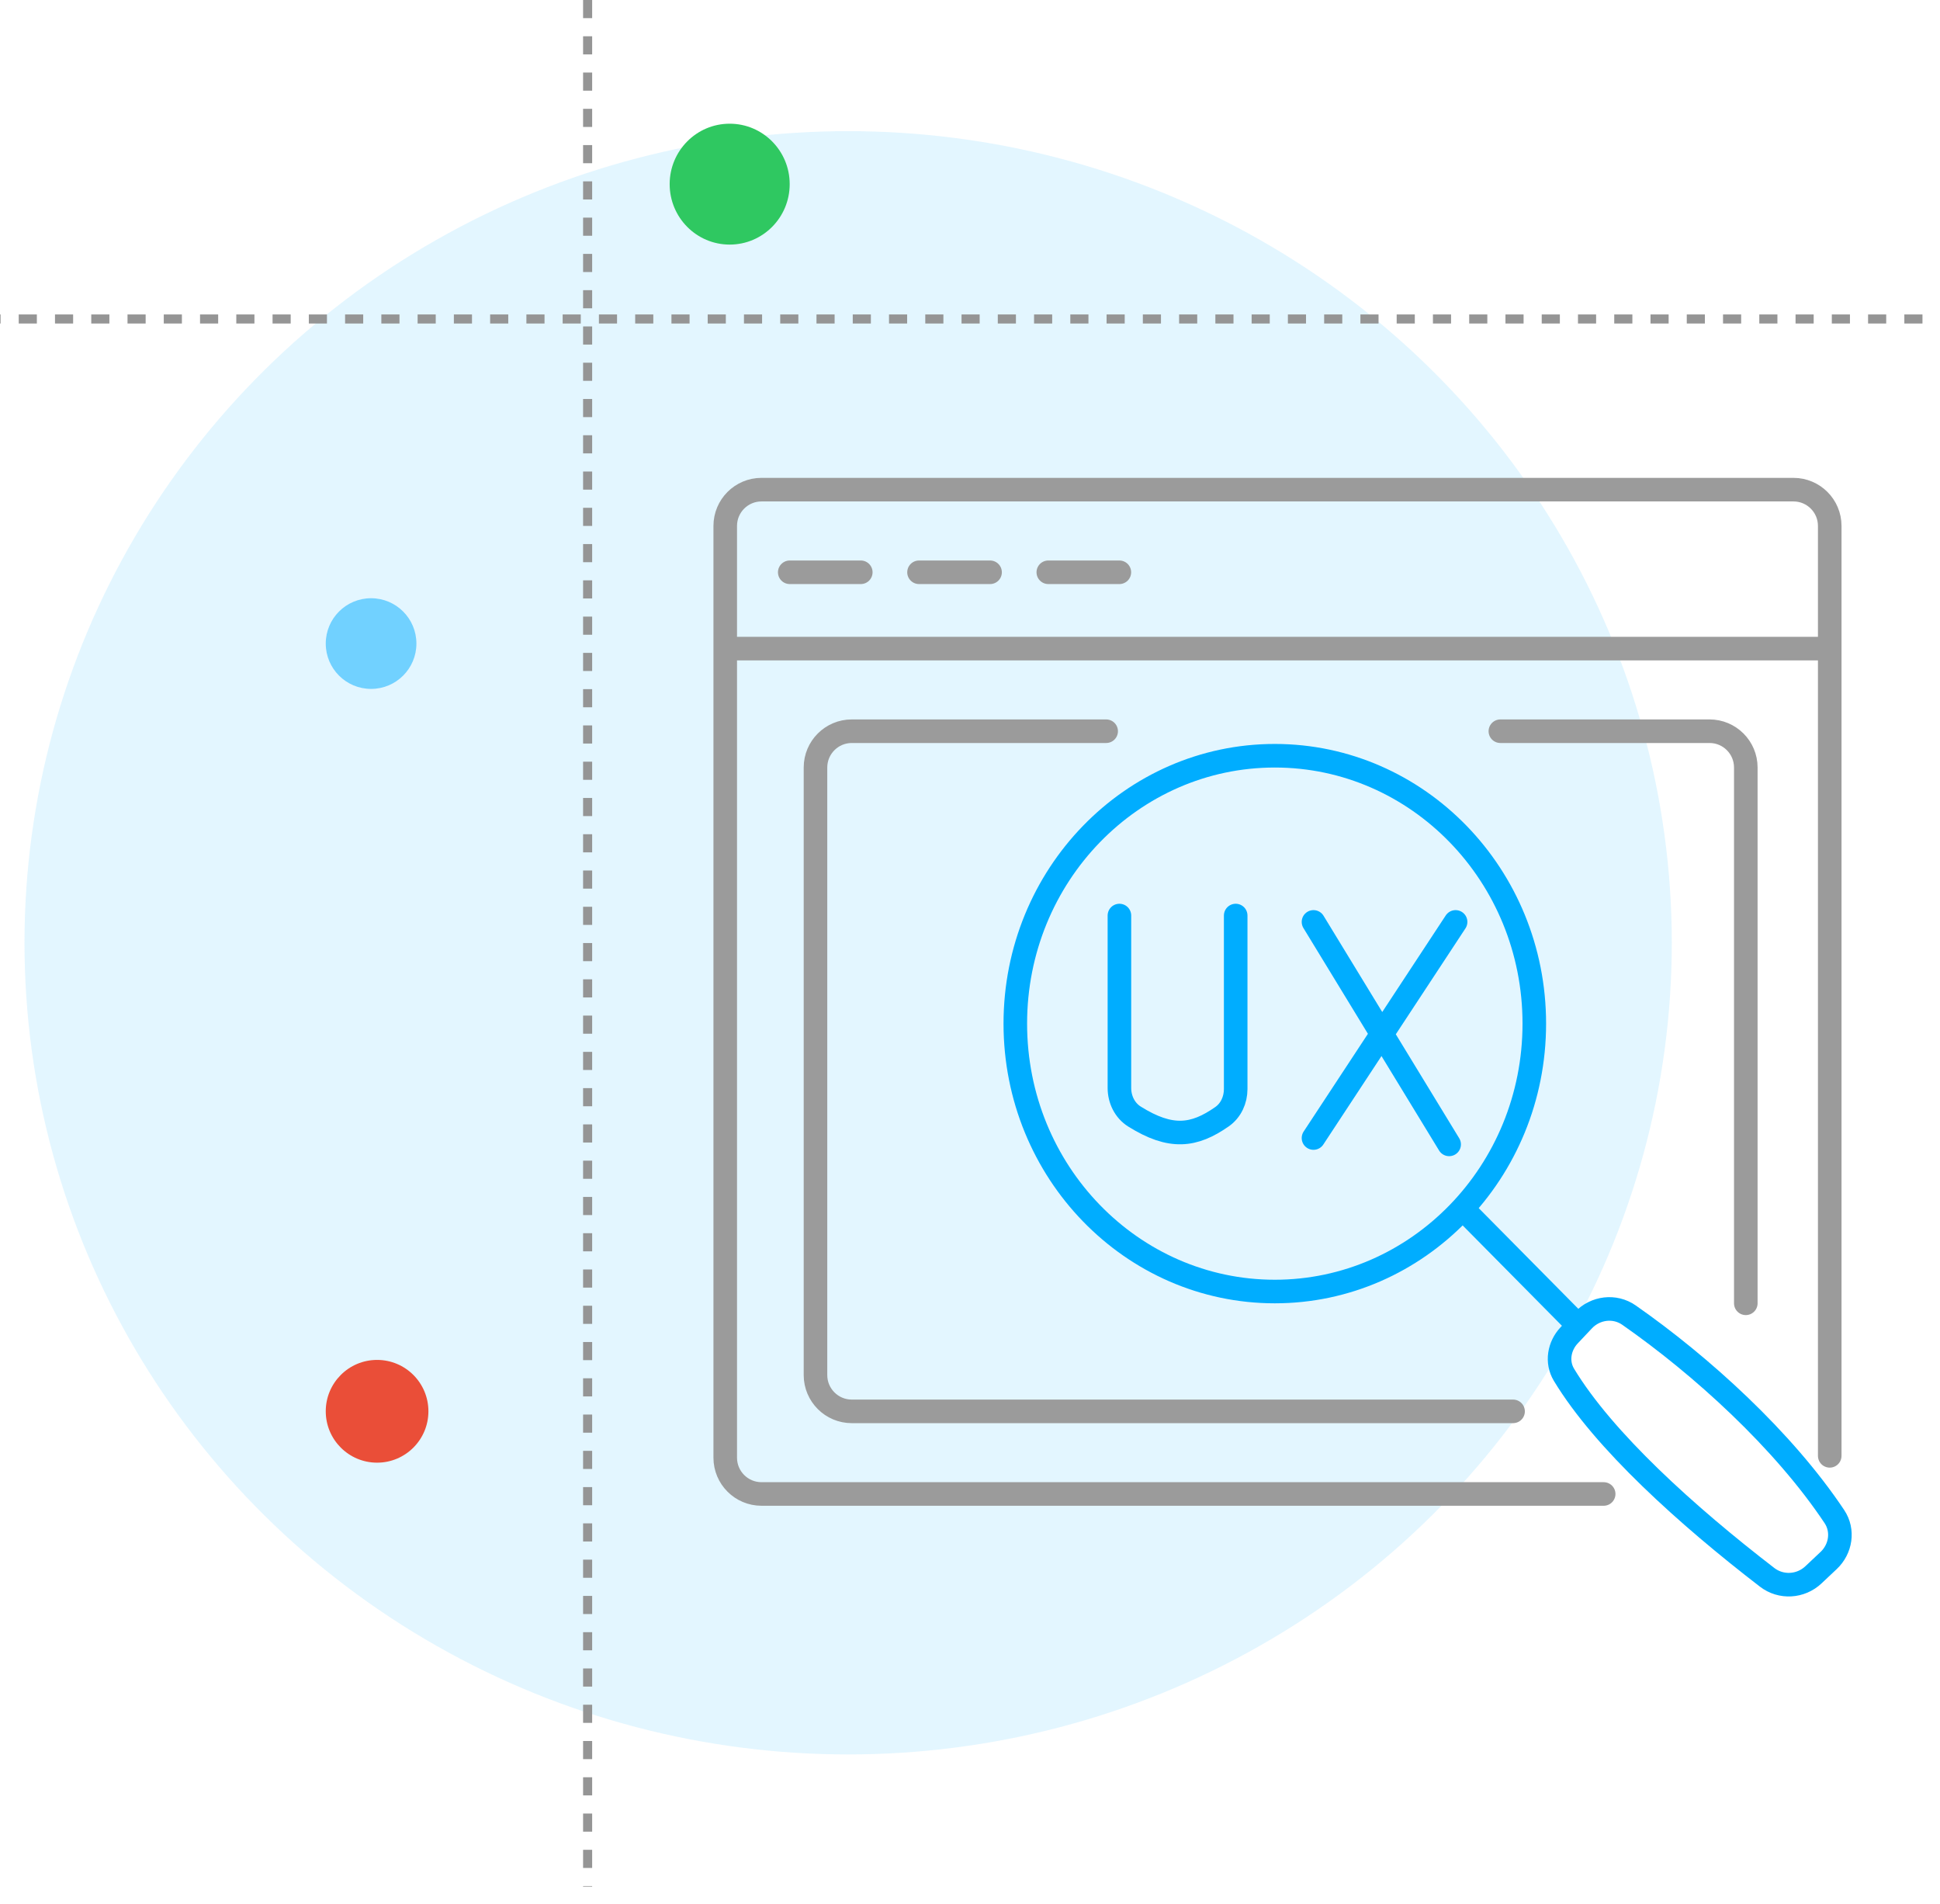 <svg width="107" height="105" viewBox="0 0 107 105" fill="none" xmlns="http://www.w3.org/2000/svg">
<ellipse cx="46.779" cy="51.987" rx="45.428" ry="44.755" fill="#73D2FF" fill-opacity="0.2"/>
<circle opacity="0.5" cx="20.467" cy="35.487" r="2.5" fill="#00ADFF"/>
<path d="M72.445 50.835L79.927 63.102M80.283 50.835L72.445 62.752" stroke="#00ADFF" stroke-width="1.3" stroke-linecap="round"/>
<path d="M80.632 66.606L86.688 72.726L87.044 73.103M87.044 73.103L86.55 73.627C85.988 74.222 85.837 75.106 86.26 75.807C88.454 79.436 93.041 83.57 97.465 86.975C98.233 87.567 99.314 87.502 100.02 86.837L100.858 86.048C101.532 85.414 101.689 84.396 101.176 83.627C98.361 79.403 93.829 75.294 89.846 72.516C89.058 71.966 87.991 72.1 87.331 72.799L87.044 73.103Z" stroke="#00ADFF" stroke-width="1.3"/>
<path d="M84.624 56.444C84.624 64.621 78.198 71.216 70.311 71.216C62.425 71.216 55.999 64.621 55.999 56.444C55.999 48.267 62.425 41.672 70.311 41.672C78.198 41.672 84.624 48.267 84.624 56.444Z" stroke="#00ADFF" stroke-width="1.3"/>
<path d="M61.01 40.32H46.978C45.874 40.32 44.978 41.216 44.978 42.32V75.824C44.978 76.928 45.874 77.824 46.978 77.824H83.453" stroke="#9B9B9B" stroke-width="1.3" stroke-linecap="round"/>
<path d="M100.918 80.276V29C100.918 27.895 100.023 27 98.918 27H42C40.895 27 40 27.895 40 29V80.379C40 81.484 40.895 82.379 42 82.379H88.45" stroke="#9B9B9B" stroke-width="1.3" stroke-linecap="round"/>
<path d="M82.752 40.32H94.289C95.394 40.32 96.289 41.216 96.289 42.32V71.865" stroke="#9B9B9B" stroke-width="1.3" stroke-linecap="round"/>
<path d="M40 35.765H100.918" stroke="#9B9B9B" stroke-width="1.3"/>
<path d="M43.558 31.556H47.476" stroke="#9B9B9B" stroke-width="1.3" stroke-linecap="round"/>
<path d="M57.819 31.556H61.738" stroke="#9B9B9B" stroke-width="1.3" stroke-linecap="round"/>
<path d="M50.688 31.556H54.607" stroke="#9B9B9B" stroke-width="1.3" stroke-linecap="round"/>
<path d="M61.741 50.484V59.99C61.741 60.625 62.037 61.234 62.575 61.57C64.577 62.82 65.853 62.658 67.402 61.575C67.893 61.231 68.154 60.652 68.154 60.053V50.484" stroke="#00ADFF" stroke-width="1.3" stroke-linecap="round"/>
<line x1="106.033" y1="17.589" x2="-0" y2="17.589" stroke="#959595" stroke-width="0.5" stroke-dasharray="1 1"/>
<line x1="32.41" y1="1.81567e-08" x2="32.41" y2="104.033" stroke="#959595" stroke-width="0.5" stroke-dasharray="1 1"/>
<ellipse cx="40.245" cy="10.154" rx="3.31" ry="3.333" fill="#2FC861"/>
<ellipse cx="20.798" cy="77.82" rx="2.831" ry="2.833" fill="#EA4E38"/>
</svg>
